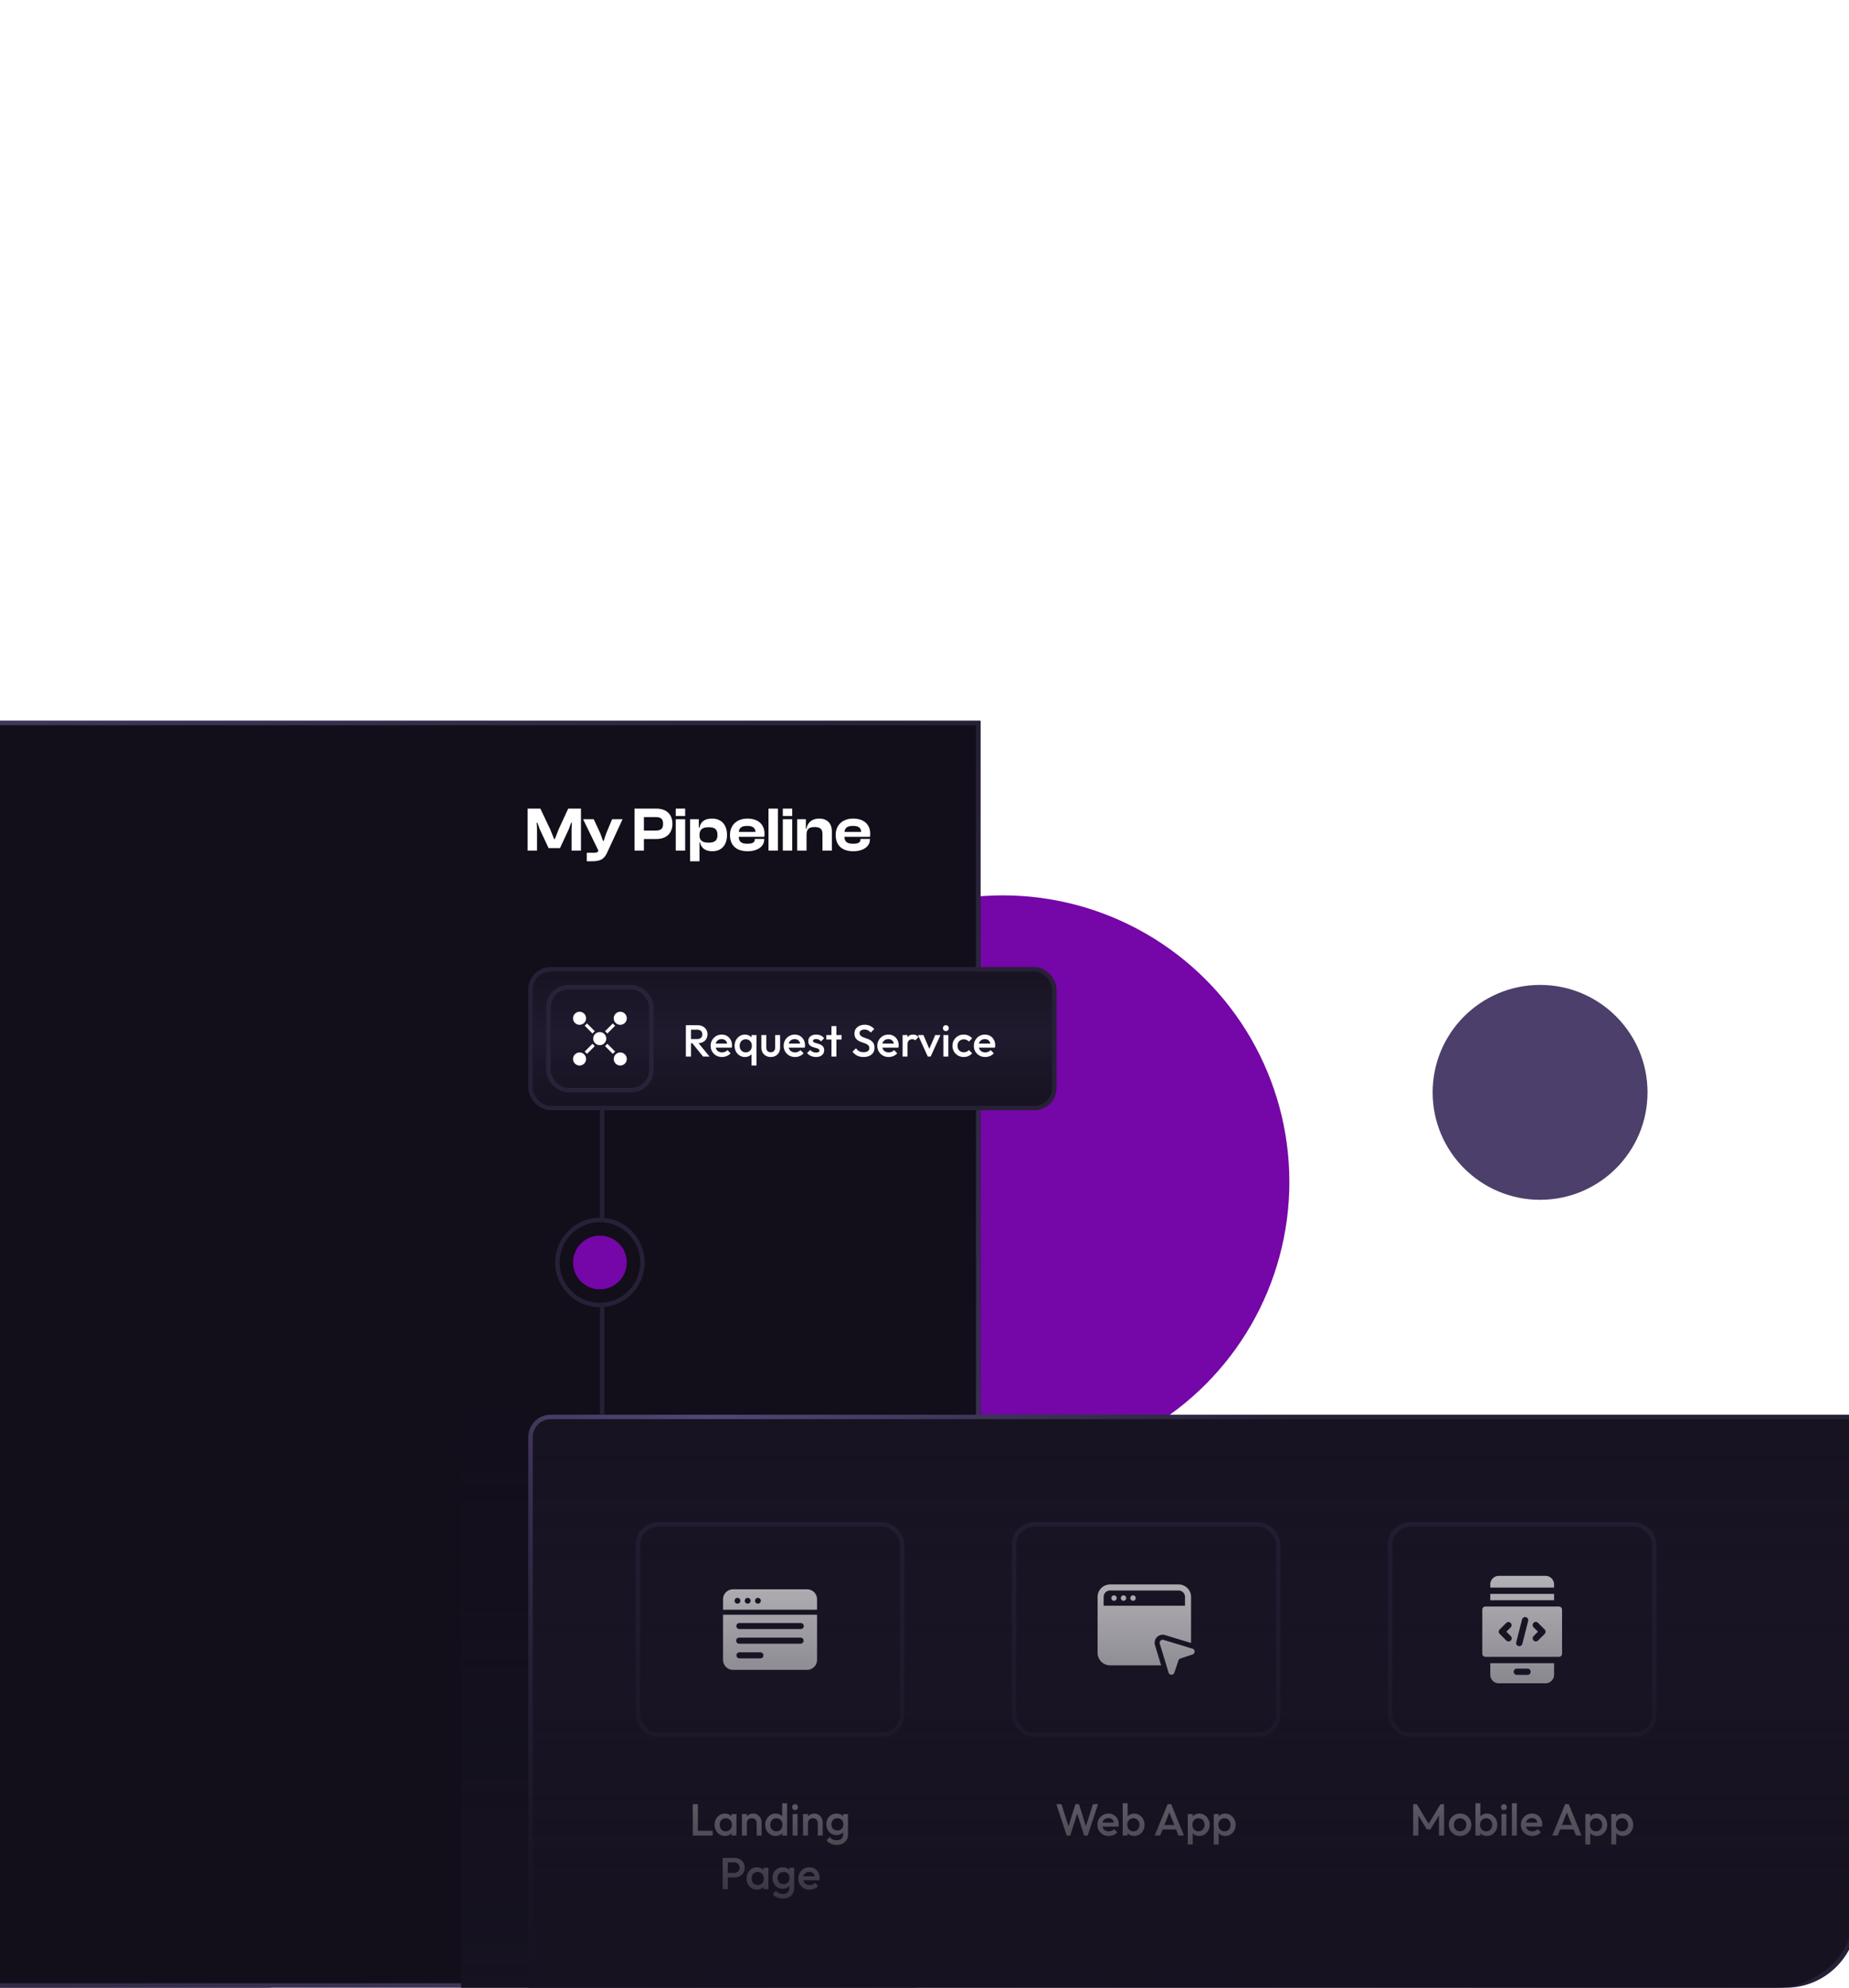 <svg viewBox='0 0 413 444' fill="none" xmlns="http://www.w3.org/2000/svg"><g filter="url(#a)"><circle cx="224" cy="264" r="64" fill="#7506A7"/></g><g filter="url(#b)"><path d="M62 244a8 8 0 0 1 8-8h199v192c0 8.837-7.163 16-16 16H62V244Z" fill="url(#c)"/><path d="M70 236.5h198.5V428c0 8.56-6.94 15.5-15.5 15.5H62.5V244a7.5 7.5 0 0 1 7.5-7.5Z" stroke="url(#d)"/></g><g filter="url(#e)"><path d="M102 169a8 8 0 0 1 8-8h303v267c0 8.837-7.163 16-16 16H102V169Z" fill="url(#f)"/><path d="M110 161.5h302.5V428c0 8.56-6.94 15.5-15.5 15.5H102.5V169a7.5 7.5 0 0 1 7.5-7.5Z" stroke="url(#g)"/></g><g filter="url(#h)"><circle cx="344" cy="244" r="24" fill="#4C3F6B"/></g><path d="M119.955 190h-2.1v-9.38h2.842l2.198 4.62.882 2.198h.154l.854-2.198 2.128-4.62h2.856V190h-2.1v-4.76l.07-1.47h-.154l-.546 1.47-1.96 4.2h-2.548l-1.96-4.2-.546-1.47h-.154l.084 1.47V190Zm12.26 2.38h-1.148v-1.904h1.722c.518 0 .742-.14.882-.448l-3.43-7.042h2.38l1.484 3.206.588 1.652h.14l.56-1.666 1.33-3.192h2.338l-3.472 7.518c-.672 1.47-1.61 1.876-3.374 1.876Zm11.611-2.38h-2.1v-9.38h4.9c2.17 0 3.57 1.232 3.57 3.388 0 2.156-1.4 3.402-3.57 3.402h-2.8V190Zm2.576-7.49h-2.576v3.01h2.576c1.162 0 1.708-.336 1.708-1.512 0-1.148-.546-1.498-1.708-1.498Zm6.639-.238h-2.1v-1.652h2.1v1.652Zm0 7.728h-2.1v-7.014h2.1V190Zm3.199 2.38h-2.1v-9.394h1.946v1.918h.14c.252-1.344 1.148-2.058 2.8-2.058 2.156 0 3.36 1.428 3.36 3.654s-1.176 3.64-3.29 3.64c-1.624 0-2.52-.798-2.758-2.03h-.098v4.27Zm0-5.782c0 1.204.728 1.624 2.044 1.624 1.344 0 1.974-.448 1.974-1.722 0-1.288-.63-1.722-1.96-1.722-1.358 0-2.058.462-2.058 1.708v.112Zm10.743 3.542c-2.338 0-3.934-1.148-3.934-3.64 0-2.24 1.582-3.654 3.892-3.654 2.296 0 3.822 1.204 3.822 3.402 0 .252-.028.434-.056.672h-5.712c.056 1.078.56 1.54 1.918 1.54 1.246 0 1.68-.322 1.68-.924v-.14h2.1v.154c0 1.526-1.484 2.59-3.71 2.59Zm-.084-5.656c-1.246 0-1.778.42-1.876 1.33h3.724c-.056-.924-.616-1.33-1.848-1.33Zm6.855 5.516h-2.1v-9.38h2.1V190Zm3.199-7.728h-2.1v-1.652h2.1v1.652Zm0 7.728h-2.1v-7.014h2.1V190Zm3.199 0h-2.1v-7.014h1.946v2.156h.126c.182-1.176 1.022-2.296 2.856-2.296 1.918 0 2.828 1.232 2.828 2.786V190h-2.1v-3.668c0-1.12-.462-1.596-1.75-1.596-1.33 0-1.806.532-1.806 1.722V190Zm10.443.14c-2.338 0-3.934-1.148-3.934-3.64 0-2.24 1.582-3.654 3.892-3.654 2.296 0 3.822 1.204 3.822 3.402 0 .252-.028.434-.056.672h-5.712c.056 1.078.56 1.54 1.918 1.54 1.246 0 1.68-.322 1.68-.924v-.14h2.1v.154c0 1.526-1.484 2.59-3.71 2.59Zm-.084-5.656c-1.246 0-1.778.42-1.876 1.33h3.724c-.056-.924-.616-1.33-1.848-1.33Z" fill="#fff"/><path d="M123 316.5h290.504l.87 111.379c.067 8.607-6.891 15.621-15.499 15.621H118.5V321a4.5 4.5 0 0 1 4.5-4.5Z" fill="url(#i)" stroke="url(#j)"/><path stroke="#272037" d="M134.5 248v24M134.5 292v24"/><circle cx="134" cy="282" r="9.5" stroke="#272037"/><circle cx="134" cy="282" r="6" fill="#7506A7"/><rect x="118.5" y="216.5" width="117" height="31" rx="4.5" fill="url(#k)" stroke="#272037"/><rect x="122.5" y="220.5" width="23" height="23" rx="4.5" stroke="#29233A"/><g clip-path="url(#l)"><path d="m131.102 228.588 1.764 1.764a2.025 2.025 0 0 0-.514.514l-1.764-1.764c.201-.138.376-.313.514-.514Zm6.31 6.31a1.994 1.994 0 0 0-.514.514l-1.764-1.764c.201-.139.375-.313.514-.514l1.764 1.764Zm0-5.796-1.764 1.764a2.025 2.025 0 0 0-.514-.514l1.764-1.764c.138.201.313.376.514.514Zm-6.31 6.31a1.994 1.994 0 0 0-.514-.514l1.764-1.764c.139.201.313.375.514.514l-1.764 1.764Zm2.898-1.957a1.456 1.456 0 1 1 .001-2.911 1.456 1.456 0 0 1-.001 2.911ZM129.455 238a1.454 1.454 0 1 1-.001-2.909 1.454 1.454 0 0 1 .001 2.909Zm0-9.091a1.454 1.454 0 1 1-.002-2.908 1.454 1.454 0 0 1 .002 2.908Zm9.09 0a1.454 1.454 0 1 1 0-2.908 1.454 1.454 0 0 1 0 2.908Zm0 9.091a1.454 1.454 0 1 1 0-2.908 1.454 1.454 0 0 1 0 2.908Z" fill="#fff"/></g><path d="M153.987 233.03v-.95h1.77c.353 0 .626-.09.82-.27.2-.187.3-.443.3-.77 0-.293-.097-.54-.29-.74-.194-.2-.467-.3-.82-.3h-1.78v-1h1.83c.44 0 .826.09 1.16.27.333.173.59.413.77.72.186.3.28.643.28 1.03 0 .407-.094.76-.28 1.06-.18.3-.437.533-.77.7a2.56 2.56 0 0 1-1.16.25h-1.83Zm-.79 2.97v-7h1.15v7h-1.15Zm3.84 0-2.45-3.04 1.07-.39 2.83 3.43h-1.45Zm4.236.1c-.48 0-.914-.107-1.3-.32a2.5 2.5 0 0 1-.91-.9c-.22-.38-.33-.807-.33-1.28s.11-.897.33-1.27c.22-.38.516-.68.89-.9.38-.22.8-.33 1.26-.33.446 0 .84.103 1.18.31.346.207.616.49.81.85.2.36.3.77.3 1.23 0 .08-.007.163-.02.25-.007.08-.02.17-.04.27h-3.94v-.9h3.37l-.41.36a1.847 1.847 0 0 0-.17-.74 1.07 1.07 0 0 0-.43-.46 1.293 1.293 0 0 0-.67-.16c-.28 0-.524.06-.73.18a1.22 1.22 0 0 0-.48.51c-.114.213-.17.47-.17.77 0 .3.06.563.18.79.12.227.29.403.51.53.22.12.473.18.76.18.246 0 .473-.043.68-.13.213-.087.393-.213.54-.38l.7.71c-.234.273-.517.48-.85.62-.334.14-.687.21-1.06.21Zm5.121 0a2.19 2.19 0 0 1-1.18-.33 2.435 2.435 0 0 1-.83-.89c-.2-.38-.3-.803-.3-1.27 0-.473.1-.897.3-1.27.207-.38.484-.68.83-.9a2.14 2.14 0 0 1 1.18-.34c.367 0 .69.08.97.24a1.739 1.739 0 0 1 .93 1.57v1.38c0 .347-.083.657-.25.93-.16.273-.383.49-.67.65-.286.153-.613.23-.98.23Zm.18-1.04c.407 0 .734-.137.98-.41.254-.273.38-.623.38-1.05 0-.287-.056-.54-.17-.76a1.22 1.22 0 0 0-.48-.51c-.2-.127-.436-.19-.71-.19a1.313 1.313 0 0 0-1.19.7 1.64 1.64 0 0 0-.17.76c0 .287.057.54.17.76.12.22.28.393.48.52.207.12.444.18.71.18Zm1.29 2.94v-3.18l.19-1.16-.19-1.17v-1.29h1.1v6.8h-1.1Zm4.291-1.9c-.406 0-.77-.09-1.09-.27a1.976 1.976 0 0 1-.74-.74 2.277 2.277 0 0 1-.26-1.1v-2.79h1.1v2.74c0 .233.037.433.11.6.08.16.194.283.34.37.154.087.334.13.54.13.32 0 .564-.093.73-.28.174-.193.26-.467.26-.82v-2.74h1.1v2.79c0 .42-.09.79-.27 1.11-.173.313-.416.56-.73.74-.313.173-.676.26-1.09.26Zm5.426 0a2.65 2.65 0 0 1-1.3-.32c-.38-.22-.683-.52-.91-.9-.22-.38-.33-.807-.33-1.28s.11-.897.33-1.27c.22-.38.517-.68.89-.9.38-.22.8-.33 1.26-.33.447 0 .84.103 1.18.31.347.207.617.49.81.85.2.36.3.77.3 1.23 0 .08-.006.163-.02.25-.006.08-.02.17-.04.27h-3.94v-.9h3.37l-.41.36a1.83 1.83 0 0 0-.17-.74c-.1-.2-.243-.353-.43-.46a1.29 1.29 0 0 0-.67-.16c-.28 0-.523.06-.73.18-.206.12-.366.29-.48.51-.113.213-.17.47-.17.77 0 .3.06.563.18.79.12.227.29.403.51.53.22.12.474.18.76.18.247 0 .474-.043.68-.13a1.41 1.41 0 0 0 .54-.38l.7.71c-.233.273-.516.48-.85.62-.333.14-.686.21-1.06.21Zm4.682 0c-.267 0-.523-.033-.77-.1a2.82 2.82 0 0 1-.68-.3 2.297 2.297 0 0 1-.54-.48l.7-.7c.167.193.357.34.57.44.22.093.467.14.74.14.247 0 .433-.037.56-.11a.349.349 0 0 0 .19-.32c0-.147-.06-.26-.18-.34a1.627 1.627 0 0 0-.47-.2c-.187-.06-.387-.12-.6-.18a3.296 3.296 0 0 1-.6-.24 1.352 1.352 0 0 1-.46-.43c-.12-.18-.18-.413-.18-.7 0-.307.07-.57.21-.79.147-.22.35-.39.61-.51a2.3 2.3 0 0 1 .95-.18c.387 0 .727.07 1.02.21.3.133.55.337.75.61l-.7.7c-.14-.173-.3-.303-.48-.39a1.409 1.409 0 0 0-.62-.13c-.22 0-.39.033-.51.1s-.18.163-.18.29c0 .133.06.237.18.31.12.073.273.137.46.19.193.053.393.113.6.18.213.06.413.147.6.26.193.107.35.253.47.44.12.18.18.417.18.71 0 .467-.163.837-.49 1.11-.327.273-.77.41-1.33.41Zm3.457-.1v-6.8h1.1v6.8h-1.1Zm-1.15-3.8v-1h3.4v1h-3.4Zm8.301 3.9c-.553 0-1.023-.1-1.41-.3a3.215 3.215 0 0 1-1.04-.88l.78-.78c.193.28.423.5.69.66.267.153.607.23 1.02.23.387 0 .693-.08.92-.24.233-.16.35-.38.35-.66 0-.233-.06-.423-.18-.57a1.33 1.33 0 0 0-.48-.36c-.193-.1-.41-.187-.65-.26-.233-.08-.47-.167-.71-.26-.233-.1-.45-.223-.65-.37a1.659 1.659 0 0 1-.47-.57c-.12-.233-.18-.53-.18-.89 0-.413.1-.763.3-1.05.207-.293.483-.517.83-.67.347-.153.733-.23 1.16-.23.46 0 .87.09 1.23.27.367.18.663.41.89.69l-.78.78a2.04 2.04 0 0 0-.63-.5 1.557 1.557 0 0 0-.74-.17c-.347 0-.62.07-.82.21a.688.688 0 0 0-.29.59c0 .213.06.387.18.52.12.127.277.237.47.33.2.087.417.17.65.25.24.08.477.17.71.27.24.1.457.23.65.39.2.153.36.353.48.6s.18.557.18.93c0 .627-.223 1.123-.67 1.49-.44.367-1.037.55-1.79.55Zm5.628 0a2.65 2.65 0 0 1-1.3-.32c-.38-.22-.683-.52-.91-.9-.22-.38-.33-.807-.33-1.28s.11-.897.33-1.27c.22-.38.517-.68.89-.9.38-.22.8-.33 1.26-.33.447 0 .84.103 1.18.31.347.207.617.49.81.85.2.36.3.77.3 1.23 0 .08-.006.163-.02.25-.006.08-.02.17-.04.27h-3.94v-.9h3.37l-.41.36a1.83 1.83 0 0 0-.17-.74c-.1-.2-.243-.353-.43-.46a1.29 1.29 0 0 0-.67-.16c-.28 0-.523.06-.73.18-.206.12-.366.29-.48.51-.113.213-.17.47-.17.77 0 .3.06.563.18.79.12.227.29.403.51.53.22.12.474.18.76.18.247 0 .474-.043.68-.13a1.41 1.41 0 0 0 .54-.38l.7.71c-.233.273-.516.48-.85.62-.333.14-.686.21-1.06.21Zm3.112-.1v-4.8h1.1v4.8h-1.1Zm1.1-2.67-.38-.19c0-.607.133-1.097.4-1.47.273-.38.683-.57 1.23-.57.24 0 .457.043.65.13.193.087.373.227.54.42l-.72.74a.762.762 0 0 0-.29-.2c-.107-.04-.23-.06-.37-.06-.307 0-.56.097-.76.29-.2.193-.3.497-.3.91Zm4.524 2.67-2.19-4.8h1.22l1.67 3.91h-.72l1.68-3.91h1.17l-2.19 4.8h-.64Zm3.488 0v-4.8h1.1v4.8h-1.1Zm.55-5.68a.636.636 0 0 1-.47-.19.657.657 0 0 1-.18-.47c0-.187.06-.343.18-.47a.636.636 0 0 1 .47-.19c.193 0 .35.063.47.19s.18.283.18.47-.06.343-.18.47a.617.617 0 0 1-.47.19Zm3.993 5.78c-.473 0-.903-.11-1.29-.33-.38-.22-.68-.52-.9-.9-.22-.38-.33-.803-.33-1.27a2.454 2.454 0 0 1 1.23-2.17c.387-.22.817-.33 1.29-.33.374 0 .72.073 1.04.22.327.14.604.343.83.61l-.72.73c-.14-.167-.31-.29-.51-.37a1.538 1.538 0 0 0-.64-.13c-.273 0-.516.063-.73.19-.206.12-.37.287-.49.5-.113.213-.17.463-.17.75 0 .28.057.53.17.75.12.213.284.383.49.51.214.12.457.18.73.18.234 0 .447-.04.64-.12.2-.087.37-.213.51-.38l.72.73a2.314 2.314 0 0 1-.83.62c-.32.14-.666.21-1.04.21Zm4.796 0c-.48 0-.914-.107-1.3-.32a2.5 2.5 0 0 1-.91-.9c-.22-.38-.33-.807-.33-1.28s.11-.897.33-1.27c.22-.38.516-.68.89-.9.38-.22.8-.33 1.26-.33.446 0 .84.103 1.18.31.346.207.616.49.81.85.2.36.3.77.3 1.23 0 .08-.007.163-.02.25-.007.08-.02.17-.04.27h-3.94v-.9h3.37l-.41.36a1.847 1.847 0 0 0-.17-.74 1.07 1.07 0 0 0-.43-.46 1.293 1.293 0 0 0-.67-.16c-.28 0-.524.06-.73.18a1.22 1.22 0 0 0-.48.51c-.114.213-.17.47-.17.77 0 .3.06.563.18.79.12.227.29.403.51.53.22.12.473.18.76.18.246 0 .473-.043.68-.13.213-.087.393-.213.54-.38l.7.71c-.234.273-.517.48-.85.62-.334.14-.687.21-1.06.21Z" fill="#fff"/><rect x="142.5" y="340.5" width="59" height="47" rx="4.5" stroke="#272037"/><path d="M161.5 360.685v10.088c0 1.222.998 2.22 2.22 2.22h16.56c1.223 0 2.22-.998 2.22-2.22v-10.088h-21Zm8.353 9.746h-4.712a.676.676 0 0 1 0-1.35h4.712a.675.675 0 1 1 0 1.35Zm9.007-3.279h-13.719a.676.676 0 1 1 0-1.35h13.719a.676.676 0 0 1 0 1.35Zm0-3.27h-13.709a.675.675 0 0 1 0-1.35h13.709a.675.675 0 0 1 0 1.35ZM180.28 355.008h-16.56c-1.222 0-2.22.997-2.22 2.22v2.332h21v-2.332c0-1.223-.997-2.22-2.22-2.22Zm-15.558 3.201a.648.648 0 1 1 .001-1.297.648.648 0 0 1-.001 1.297Zm2.284 0a.648.648 0 1 1 .001-1.297.648.648 0 0 1-.001 1.297Zm2.283 0a.648.648 0 1 1 .003-1.297.648.648 0 0 1-.003 1.297ZM154.738 410v-7h1.15v7h-1.15Zm.79 0v-1.05h3.66V410h-3.66Zm6.402.1c-.434 0-.827-.11-1.18-.33a2.418 2.418 0 0 1-.83-.89c-.2-.38-.3-.803-.3-1.27 0-.473.1-.897.3-1.27.206-.38.483-.68.83-.9.353-.227.746-.34 1.18-.34.366 0 .69.08.97.24.286.153.513.367.68.64.166.273.25.583.25.93v1.38c0 .347-.084.657-.25.93-.16.273-.384.49-.67.65-.287.153-.614.23-.98.23Zm.18-1.04c.406 0 .733-.137.98-.41.253-.273.38-.623.38-1.05 0-.287-.057-.54-.17-.76a1.232 1.232 0 0 0-.48-.51c-.2-.127-.437-.19-.71-.19a1.313 1.313 0 0 0-1.19.7c-.114.22-.17.473-.17.76 0 .287.056.54.17.76.12.22.28.393.48.52.206.12.443.18.71.18Zm1.29.94v-1.29l.19-1.17-.19-1.16v-1.18h1.1v4.8h-1.1Zm5.61 0v-2.77c0-.32-.103-.583-.31-.79-.2-.207-.46-.31-.78-.31-.213 0-.403.047-.57.14a1.002 1.002 0 0 0-.39.39c-.093.167-.14.357-.14.57l-.43-.24c0-.367.08-.69.24-.97.16-.287.38-.51.66-.67.287-.167.607-.25.96-.25.36 0 .68.093.96.28.28.18.5.417.66.71.16.287.24.587.24.9V410h-1.1Zm-3.29 0v-4.8h1.1v4.8h-1.1Zm7.518.1c-.433 0-.827-.11-1.18-.33a2.426 2.426 0 0 1-.83-.89c-.2-.38-.3-.803-.3-1.27 0-.473.1-.897.3-1.27.207-.38.483-.68.83-.9.353-.227.747-.34 1.18-.34.367 0 .69.08.97.24.287.153.513.367.68.64.167.273.25.583.25.93v1.38c0 .347-.083.657-.25.93-.16.273-.383.49-.67.65a2.05 2.05 0 0 1-.98.23Zm.18-1.04c.273 0 .51-.06.71-.18.207-.127.367-.3.48-.52.113-.22.17-.473.17-.76 0-.287-.057-.54-.17-.76a1.22 1.22 0 0 0-.48-.51c-.2-.127-.437-.19-.71-.19a1.313 1.313 0 0 0-1.19.7 1.64 1.64 0 0 0-.17.76c0 .287.057.54.17.76.12.22.28.393.48.52.207.12.443.18.71.18Zm2.39.94h-1.1v-1.29l.19-1.17-.19-1.16v-3.58h1.1v7.2Zm1.231 0v-4.8h1.1v4.8h-1.1Zm.55-5.68a.637.637 0 0 1-.47-.19.657.657 0 0 1-.18-.47c0-.187.06-.343.18-.47a.637.637 0 0 1 .47-.19c.193 0 .35.063.47.19s.18.283.18.47-.06.343-.18.47a.617.617 0 0 1-.47.19Zm5.074 5.68v-2.77c0-.32-.104-.583-.31-.79-.2-.207-.46-.31-.78-.31-.214 0-.404.047-.57.14a.989.989 0 0 0-.39.39c-.094.167-.14.357-.14.57l-.43-.24c0-.367.08-.69.24-.97.16-.287.38-.51.66-.67.286-.167.606-.25.96-.25.36 0 .68.093.96.28.28.18.5.417.66.71.16.287.24.587.24.9V410h-1.1Zm-3.29 0v-4.8h1.1v4.8h-1.1Zm7.508 2.1c-.507 0-.95-.093-1.33-.28a2.306 2.306 0 0 1-.92-.77l.72-.72c.193.24.413.42.66.54.246.12.543.18.89.18.433 0 .776-.113 1.03-.34.253-.22.38-.523.38-.91v-1.18l.19-1.06-.19-1.07v-1.29h1.1v4.6c0 .46-.107.86-.32 1.2-.214.347-.51.617-.89.81-.38.193-.82.29-1.32.29Zm-.05-2.2c-.427 0-.814-.103-1.16-.31a2.31 2.31 0 0 1-.81-.87 2.59 2.59 0 0 1-.29-1.23c0-.453.096-.86.29-1.22.2-.36.47-.643.81-.85a2.17 2.17 0 0 1 1.16-.32c.38 0 .713.077 1 .23.286.153.51.367.67.64.16.267.24.58.24.94v1.18c0 .353-.084.667-.25.94-.16.273-.384.487-.67.64-.287.153-.617.23-.99.23Zm.22-1.04c.266 0 .5-.057.7-.17.2-.113.353-.27.46-.47a1.48 1.48 0 0 0 .17-.72c0-.273-.057-.51-.17-.71a1.14 1.14 0 0 0-.46-.48c-.2-.113-.434-.17-.7-.17-.267 0-.504.057-.71.17a1.2 1.2 0 0 0-.47.48c-.114.2-.17.437-.17.71 0 .267.056.503.17.71a1.2 1.2 0 0 0 .47.48c.206.113.443.17.71.17Zm-24.844 10.5v-1h1.75c.24 0 .45-.047.63-.14.187-.1.334-.237.44-.41.107-.18.16-.39.16-.63s-.053-.447-.16-.62a1.037 1.037 0 0 0-.44-.41c-.18-.1-.39-.15-.63-.15h-1.75v-1h1.81c.44 0 .834.09 1.18.27.354.18.63.433.83.76.207.327.31.71.31 1.15 0 .44-.103.823-.31 1.15-.2.327-.476.58-.83.76-.346.18-.74.27-1.18.27h-1.81Zm-.79 2.64v-7h1.15v7h-1.15Zm7.651.1a2.19 2.19 0 0 1-1.18-.33 2.435 2.435 0 0 1-.83-.89c-.2-.38-.3-.803-.3-1.27 0-.473.1-.897.3-1.27.207-.38.484-.68.83-.9a2.14 2.14 0 0 1 1.18-.34c.367 0 .69.08.97.24a1.739 1.739 0 0 1 .93 1.57v1.38c0 .347-.083.657-.25.93-.16.273-.383.49-.67.65-.286.153-.613.23-.98.23Zm.18-1.04c.407 0 .734-.137.98-.41.254-.273.38-.623.38-1.05 0-.287-.056-.54-.17-.76a1.22 1.22 0 0 0-.48-.51c-.2-.127-.436-.19-.71-.19a1.313 1.313 0 0 0-1.19.7 1.64 1.64 0 0 0-.17.76c0 .287.057.54.17.76.12.22.28.393.48.52.207.12.444.18.71.18Zm1.29.94v-1.29l.19-1.17-.19-1.16v-1.18h1.1v4.8h-1.1Zm4.321 2.1c-.507 0-.95-.093-1.33-.28a2.306 2.306 0 0 1-.92-.77l.72-.72c.193.24.413.42.66.54.247.12.543.18.89.18.433 0 .777-.113 1.03-.34.253-.22.38-.523.38-.91v-1.18l.19-1.06-.19-1.07v-1.29h1.1v4.6c0 .46-.107.86-.32 1.2-.213.347-.51.617-.89.81-.38.193-.82.29-1.32.29Zm-.05-2.2c-.427 0-.813-.103-1.16-.31a2.31 2.31 0 0 1-.81-.87 2.602 2.602 0 0 1-.29-1.23c0-.453.097-.86.29-1.22.2-.36.47-.643.81-.85.347-.213.733-.32 1.16-.32.38 0 .713.077 1 .23.287.153.51.367.67.64.16.267.24.58.24.94v1.18c0 .353-.083.667-.25.94-.16.273-.383.487-.67.64-.287.153-.617.23-.99.23Zm.22-1.04c.267 0 .5-.057.7-.17.2-.113.353-.27.46-.47a1.48 1.48 0 0 0 .17-.72c0-.273-.057-.51-.17-.71a1.14 1.14 0 0 0-.46-.48c-.2-.113-.433-.17-.7-.17-.267 0-.503.057-.71.17a1.2 1.2 0 0 0-.47.48c-.113.2-.17.437-.17.71 0 .267.057.503.17.71a1.2 1.2 0 0 0 .47.48c.207.113.443.17.71.17Zm5.812 1.24a2.65 2.65 0 0 1-1.3-.32c-.38-.22-.683-.52-.91-.9-.22-.38-.33-.807-.33-1.28s.11-.897.33-1.27c.22-.38.517-.68.89-.9.38-.22.8-.33 1.26-.33.447 0 .84.103 1.18.31.347.207.617.49.81.85.2.36.3.77.3 1.23 0 .08-.007.163-.02.25-.007.08-.02.17-.04.27h-3.94v-.9h3.37l-.41.36a1.83 1.83 0 0 0-.17-.74c-.1-.2-.243-.353-.43-.46a1.29 1.29 0 0 0-.67-.16c-.28 0-.523.06-.73.18a1.22 1.22 0 0 0-.48.51c-.113.213-.17.47-.17.77 0 .3.06.563.18.79.12.227.29.403.51.53.22.12.473.18.76.18.247 0 .473-.043.68-.13.213-.087.393-.213.54-.38l.7.71c-.233.273-.517.48-.85.62a2.71 2.71 0 0 1-1.06.21Z" fill="#fff"/><rect x="226.5" y="340.5" width="59" height="47" rx="4.5" stroke="#272037"/><path d="M248.83 357.563a.603.603 0 1 0 0-1.206.603.603 0 0 0 0 1.206ZM250.955 357.563a.603.603 0 1 0 0-1.206.603.603 0 0 0 0 1.206ZM253.08 357.563a.603.603 0 1 0 0-1.206.603.603 0 0 0 0 1.206ZM259.053 367.143l1.968 6.466c.19.626 1.072.64 1.281.019l.921-2.733a.674.674 0 0 1 .423-.423l2.733-.921c.621-.209.608-1.091-.018-1.282l-6.467-1.967a.675.675 0 0 0-.841.841Z" fill="#fff"/><path d="M257.979 367.47a1.78 1.78 0 0 1 .275-1.593 1.804 1.804 0 0 1 1.969-.651l5.814 1.768v-10.291a2.794 2.794 0 0 0-2.79-2.79h-15.293a2.795 2.795 0 0 0-2.79 2.79v12.488a2.798 2.798 0 0 0 2.798 2.797h11.391l-1.374-4.518Zm-11.465-8.802v-1.964c0-.794.646-1.44 1.44-1.44h15.293c.794 0 1.44.646 1.44 1.44v1.964h-18.173ZM238.257 410l-2.3-7h1.13l1.73 5.39h-.3l1.69-5.39h.8l1.69 5.39h-.3l1.73-5.39h1.13l-2.3 7h-.8l-1.7-5.38h.3l-1.7 5.38h-.8Zm9.401.1a2.65 2.65 0 0 1-1.3-.32c-.38-.22-.683-.52-.91-.9-.22-.38-.33-.807-.33-1.28s.11-.897.33-1.27c.22-.38.517-.68.89-.9.38-.22.8-.33 1.26-.33.447 0 .84.103 1.18.31.347.207.617.49.81.85.2.36.3.77.3 1.23 0 .08-.006.163-.02.25-.006.08-.02.17-.04.27h-3.94v-.9h3.37l-.41.36a1.83 1.83 0 0 0-.17-.74c-.1-.2-.243-.353-.43-.46a1.29 1.29 0 0 0-.67-.16c-.28 0-.523.06-.73.18-.206.12-.366.29-.48.51-.113.213-.17.47-.17.77 0 .3.06.563.18.79.12.227.29.403.51.53.22.12.474.18.76.18.247 0 .474-.043.68-.13a1.41 1.41 0 0 0 .54-.38l.7.71c-.233.273-.516.48-.85.62-.333.14-.686.21-1.06.21Zm5.682 0a2.05 2.05 0 0 1-.98-.23 1.823 1.823 0 0 1-.68-.65 1.805 1.805 0 0 1-.24-.93v-1.38c0-.347.083-.657.25-.93.167-.273.393-.487.68-.64.287-.16.61-.24.97-.24.433 0 .823.113 1.17.34.353.22.63.52.83.9.207.373.31.797.31 1.27 0 .467-.103.89-.31 1.27-.2.373-.477.67-.83.89a2.14 2.14 0 0 1-1.17.33Zm-2.57-.1v-7.2h1.1v3.58l-.19 1.16.19 1.17V410h-1.1Zm2.39-.94c.267 0 .5-.06.7-.18.207-.127.367-.3.48-.52.12-.22.18-.473.18-.76 0-.287-.06-.54-.18-.76a1.22 1.22 0 0 0-.48-.51c-.2-.127-.433-.19-.7-.19-.267 0-.503.063-.71.19a1.22 1.22 0 0 0-.48.51 1.64 1.64 0 0 0-.17.76c0 .287.057.54.17.76.113.22.273.393.48.52.207.12.443.18.71.18Zm4.76.94 2.88-7h.8l2.86 7h-1.24l-2.24-5.67h.42l-2.26 5.67h-1.22Zm1.42-1.35v-1h3.71v1h-3.71Zm8.541 1.45c-.366 0-.693-.077-.98-.23a1.83 1.83 0 0 1-.68-.65 1.805 1.805 0 0 1-.24-.93v-1.38c0-.347.084-.657.25-.93.167-.273.394-.487.68-.64.287-.16.61-.24.97-.24.434 0 .824.113 1.17.34.354.22.63.52.83.9.207.373.31.797.31 1.27 0 .467-.103.89-.31 1.27-.2.373-.476.67-.83.89-.346.22-.736.33-1.17.33Zm-2.57 1.9v-6.8h1.1v1.29l-.19 1.17.19 1.16V412h-1.1Zm2.39-2.94c.267 0 .5-.06.7-.18.207-.127.367-.3.48-.52.12-.22.18-.473.18-.76 0-.287-.06-.54-.18-.76a1.22 1.22 0 0 0-.48-.51c-.2-.127-.433-.19-.7-.19a1.33 1.33 0 0 0-.71.19c-.206.12-.366.29-.48.51a1.64 1.64 0 0 0-.17.76c0 .287.057.54.17.76.114.22.274.393.48.52.207.12.444.18.71.18Zm5.981 1.04a2.05 2.05 0 0 1-.98-.23 1.823 1.823 0 0 1-.68-.65 1.805 1.805 0 0 1-.24-.93v-1.38c0-.347.083-.657.25-.93.167-.273.393-.487.68-.64.287-.16.61-.24.97-.24.433 0 .823.113 1.17.34.353.22.63.52.83.9.207.373.31.797.31 1.27 0 .467-.103.89-.31 1.27-.2.373-.477.67-.83.89a2.14 2.14 0 0 1-1.17.33Zm-2.57 1.9v-6.8h1.1v1.29l-.19 1.17.19 1.16V412h-1.1Zm2.39-2.94c.267 0 .5-.06.7-.18.207-.127.367-.3.48-.52.12-.22.18-.473.18-.76 0-.287-.06-.54-.18-.76a1.22 1.22 0 0 0-.48-.51c-.2-.127-.433-.19-.7-.19-.267 0-.503.063-.71.19a1.22 1.22 0 0 0-.48.51 1.64 1.64 0 0 0-.17.76c0 .287.057.54.17.76.113.22.273.393.48.52.207.12.443.18.71.18Z" fill="#fff"/><rect x="310.5" y="340.5" width="59" height="47" rx="4.5" stroke="#272037"/><path d="M347.125 353.912a1.915 1.915 0 0 0-1.912-1.912h-10.425a1.915 1.915 0 0 0-1.913 1.912v.711h14.25v-.711ZM332.875 356.029h14.25v1.408h-14.25v-1.408ZM332.875 374.088c0 1.054.858 1.912 1.913 1.912h10.425a1.915 1.915 0 0 0 1.912-1.912V371.5h-14.25v2.588Zm5.93-1.369h2.39a.703.703 0 0 1 0 1.406h-2.39a.703.703 0 0 1 0-1.406ZM348.203 358.844h-16.406a.703.703 0 0 0-.703.703v9.844c0 .388.315.703.703.703h16.406a.703.703 0 0 0 .703-.703v-9.844a.703.703 0 0 0-.703-.703Zm-10.753 6.604a.703.703 0 1 1-.994.995l-1.477-1.477a.704.704 0 0 1 0-.994l1.477-1.477a.704.704 0 0 1 .994.995l-.979.979.979.979Zm3.889-3.382-1.316 5.153a.704.704 0 0 1-1.362-.347l1.316-5.154a.703.703 0 0 1 1.362.348Zm3.682 2.9-1.477 1.477a.7.7 0 0 1-.497.205.703.703 0 0 1-.497-1.2l.979-.979-.979-.979a.703.703 0 1 1 .994-.995l1.477 1.476a.705.705 0 0 1 0 .995ZM315.657 410v-7h.8l2.91 4.79h-.52l2.91-4.79h.8v7h-1.15v-4.98l.26.07-2.16 3.55h-.8l-2.16-3.55.26-.07V410h-1.15Zm10.468.1c-.466 0-.89-.11-1.27-.33a2.592 2.592 0 0 1-.91-.91c-.22-.38-.33-.803-.33-1.27 0-.467.11-.887.33-1.26.227-.373.53-.67.91-.89a2.43 2.43 0 0 1 1.27-.34c.474 0 .9.11 1.28.33.38.22.68.52.9.9.227.373.34.793.34 1.26 0 .467-.113.89-.34 1.27-.22.38-.52.683-.9.91-.38.22-.806.33-1.28.33Zm0-1.06c.274 0 .514-.06.72-.18.214-.127.377-.3.49-.52.12-.22.18-.47.18-.75s-.06-.527-.18-.74a1.308 1.308 0 0 0-.49-.5 1.344 1.344 0 0 0-.72-.19c-.266 0-.506.063-.72.19-.206.12-.37.287-.49.5-.113.213-.17.46-.17.74 0 .28.057.53.17.75.12.22.284.393.49.52.214.12.454.18.72.18Zm6.005 1.06c-.366 0-.693-.077-.98-.23a1.83 1.83 0 0 1-.68-.65 1.805 1.805 0 0 1-.24-.93v-1.38c0-.347.084-.657.25-.93.167-.273.394-.487.68-.64.287-.16.61-.24.97-.24.434 0 .824.113 1.17.34.354.22.63.52.83.9.207.373.31.797.31 1.27 0 .467-.103.89-.31 1.27-.2.373-.476.67-.83.89-.346.22-.736.33-1.17.33Zm-2.57-.1v-7.2h1.1v3.58l-.19 1.16.19 1.17V410h-1.1Zm2.39-.94c.267 0 .5-.06.7-.18.207-.127.367-.3.48-.52.12-.22.18-.473.18-.76 0-.287-.06-.54-.18-.76a1.22 1.22 0 0 0-.48-.51c-.2-.127-.433-.19-.7-.19a1.33 1.33 0 0 0-.71.19c-.206.12-.366.29-.48.51a1.64 1.64 0 0 0-.17.76c0 .287.057.54.17.76.114.22.274.393.48.52.207.12.444.18.71.18Zm3.421.94v-4.8h1.1v4.8h-1.1Zm.55-5.68a.637.637 0 0 1-.47-.19.657.657 0 0 1-.18-.47c0-.187.06-.343.18-.47a.637.637 0 0 1 .47-.19c.193 0 .35.063.47.19s.18.283.18.47-.06.343-.18.47a.617.617 0 0 1-.47.19Zm1.784 5.68v-7.2h1.1v7.2h-1.1Zm4.554.1a2.65 2.65 0 0 1-1.3-.32c-.38-.22-.683-.52-.91-.9-.22-.38-.33-.807-.33-1.28s.11-.897.33-1.27c.22-.38.517-.68.89-.9.38-.22.8-.33 1.26-.33.447 0 .84.103 1.18.31.347.207.617.49.81.85.2.36.3.77.3 1.23 0 .08-.007.163-.02.25-.007.08-.02.17-.04.27h-3.94v-.9h3.37l-.41.36a1.83 1.83 0 0 0-.17-.74c-.1-.2-.243-.353-.43-.46a1.29 1.29 0 0 0-.67-.16c-.28 0-.523.06-.73.18a1.22 1.22 0 0 0-.48.51c-.113.213-.17.47-.17.77 0 .3.06.563.18.79.12.227.29.403.51.53.22.12.473.18.76.18.247 0 .473-.043.68-.13.213-.087.393-.213.54-.38l.7.71c-.233.273-.517.48-.85.62a2.71 2.71 0 0 1-1.06.21Zm4.46-.1 2.88-7h.8l2.86 7h-1.24l-2.24-5.67h.42l-2.26 5.67h-1.22Zm1.42-1.35v-1h3.71v1h-3.71Zm8.542 1.45a2.05 2.05 0 0 1-.98-.23 1.823 1.823 0 0 1-.68-.65 1.805 1.805 0 0 1-.24-.93v-1.38c0-.347.083-.657.25-.93.167-.273.393-.487.68-.64.287-.16.61-.24.97-.24.433 0 .823.113 1.17.34.353.22.63.52.83.9.207.373.31.797.31 1.27 0 .467-.103.89-.31 1.27-.2.373-.477.67-.83.89a2.14 2.14 0 0 1-1.17.33Zm-2.57 1.9v-6.8h1.1v1.29l-.19 1.17.19 1.16V412h-1.1Zm2.39-2.94c.267 0 .5-.06.7-.18.207-.127.367-.3.48-.52.12-.22.18-.473.18-.76 0-.287-.06-.54-.18-.76a1.22 1.22 0 0 0-.48-.51c-.2-.127-.433-.19-.7-.19-.267 0-.503.063-.71.19a1.22 1.22 0 0 0-.48.51 1.64 1.64 0 0 0-.17.76c0 .287.057.54.17.76.113.22.273.393.48.52.207.12.443.18.71.18Zm5.981 1.04c-.367 0-.694-.077-.98-.23a1.815 1.815 0 0 1-.68-.65 1.805 1.805 0 0 1-.24-.93v-1.38a1.739 1.739 0 0 1 .93-1.57c.286-.16.61-.24.97-.24.433 0 .823.113 1.17.34.353.22.63.52.83.9.206.373.31.797.31 1.27 0 .467-.104.89-.31 1.27-.2.373-.477.67-.83.89a2.14 2.14 0 0 1-1.17.33Zm-2.57 1.9v-6.8h1.1v1.29l-.19 1.17.19 1.16V412h-1.1Zm2.39-2.94c.266 0 .5-.06.7-.18.206-.127.366-.3.48-.52.12-.22.18-.473.18-.76 0-.287-.06-.54-.18-.76a1.232 1.232 0 0 0-.48-.51c-.2-.127-.434-.19-.7-.19-.267 0-.504.063-.71.19a1.22 1.22 0 0 0-.48.51c-.114.22-.17.473-.17.76 0 .287.056.54.17.76.113.22.273.393.48.52.206.12.443.18.71.18Z" fill="#fff"/><path d="M103 317h310v111c0 8.837-7.163 16-16 16H103V317Z" fill="url(#m)"/><defs><linearGradient id="c" x1="65.994" y1="236" x2="321.529" y2="498.937" gradientUnits="userSpaceOnUse"><stop stop-color="#120E1A"/></linearGradient><linearGradient id="d" x1="225.071" y1="195.943" x2="16.09" y2="397.19" gradientUnits="userSpaceOnUse"><stop stop-color="#272037"/><stop offset=".5" stop-color="#4C3F6B"/><stop offset="1" stop-color="#272037"/></linearGradient><linearGradient id="f" x1="108" y1="161" x2="453" y2="553" gradientUnits="userSpaceOnUse"><stop stop-color="#120E1A"/></linearGradient><linearGradient id="g" x1="347" y1="106.5" x2="63" y2="408.5" gradientUnits="userSpaceOnUse"><stop stop-color="#272037"/><stop offset=".5" stop-color="#4C3F6B"/><stop offset="1" stop-color="#272037"/></linearGradient><linearGradient id="i" x1="271.533" y1="306" x2="271.533" y2="444" gradientUnits="userSpaceOnUse"><stop stop-color="#161220"/><stop offset=".5" stop-color="#1B1627"/><stop offset="1" stop-color="#161220"/></linearGradient><linearGradient id="j" x1="274.256" y1="299.5" x2="123.185" y2="427.997" gradientUnits="userSpaceOnUse"><stop stop-color="#272037"/><stop offset=".5" stop-color="#534574"/><stop offset="1" stop-color="#272037"/></linearGradient><linearGradient id="k" x1="179.622" y1="213.5" x2="179.622" y2="248" gradientUnits="userSpaceOnUse"><stop stop-color="#161220"/><stop offset=".5" stop-color="#1F1A2D"/><stop offset="1" stop-color="#161220"/></linearGradient><linearGradient id="m" x1="264.889" y1="307.078" x2="264.889" y2="444" gradientUnits="userSpaceOnUse"><stop stop-color="#161220" stop-opacity="0"/><stop offset="1" stop-color="#161220"/></linearGradient><filter id="a" x="-40" y="0" width="528" height="528" filterUnits="userSpaceOnUse" color-interpolation-filters="sRGB"><feFlood flood-opacity="0" result="BackgroundImageFix"/><feBlend in="SourceGraphic" in2="BackgroundImageFix" result="shape"/><feGaussianBlur stdDeviation="100" result="effect1_foregroundBlur_211_13750"/></filter><filter id="b" x="-84" y="194" width="361" height="292" filterUnits="userSpaceOnUse" color-interpolation-filters="sRGB"><feFlood flood-opacity="0" result="BackgroundImageFix"/><feColorMatrix in="SourceAlpha" values="0 0 0 0 0 0 0 0 0 0 0 0 0 0 0 0 0 0 127 0" result="hardAlpha"/><feOffset dx="-6"/><feGaussianBlur stdDeviation="7"/><feColorMatrix values="0 0 0 0 0 0 0 0 0 0 0 0 0 0 0 0 0 0 0.1 0"/><feBlend in2="BackgroundImageFix" result="effect1_dropShadow_211_13750"/><feColorMatrix in="SourceAlpha" values="0 0 0 0 0 0 0 0 0 0 0 0 0 0 0 0 0 0 127 0" result="hardAlpha"/><feOffset dx="-26"/><feGaussianBlur stdDeviation="13"/><feColorMatrix values="0 0 0 0 0 0 0 0 0 0 0 0 0 0 0 0 0 0 0.09 0"/><feBlend in2="effect1_dropShadow_211_13750" result="effect2_dropShadow_211_13750"/><feColorMatrix in="SourceAlpha" values="0 0 0 0 0 0 0 0 0 0 0 0 0 0 0 0 0 0 127 0" result="hardAlpha"/><feOffset dx="-58"/><feGaussianBlur stdDeviation="17.5"/><feColorMatrix values="0 0 0 0 0 0 0 0 0 0 0 0 0 0 0 0 0 0 0.05 0"/><feBlend in2="effect2_dropShadow_211_13750" result="effect3_dropShadow_211_13750"/><feColorMatrix in="SourceAlpha" values="0 0 0 0 0 0 0 0 0 0 0 0 0 0 0 0 0 0 127 0" result="hardAlpha"/><feOffset dx="-104"/><feGaussianBlur stdDeviation="21"/><feColorMatrix values="0 0 0 0 0 0 0 0 0 0 0 0 0 0 0 0 0 0 0.01 0"/><feBlend in2="effect3_dropShadow_211_13750" result="effect4_dropShadow_211_13750"/><feBlend in="SourceGraphic" in2="effect4_dropShadow_211_13750" result="shape"/></filter><filter id="e" x="-44" y="119" width="465" height="367" filterUnits="userSpaceOnUse" color-interpolation-filters="sRGB"><feFlood flood-opacity="0" result="BackgroundImageFix"/><feColorMatrix in="SourceAlpha" values="0 0 0 0 0 0 0 0 0 0 0 0 0 0 0 0 0 0 127 0" result="hardAlpha"/><feOffset dx="-6"/><feGaussianBlur stdDeviation="7"/><feColorMatrix values="0 0 0 0 0 0 0 0 0 0 0 0 0 0 0 0 0 0 0.1 0"/><feBlend in2="BackgroundImageFix" result="effect1_dropShadow_211_13750"/><feColorMatrix in="SourceAlpha" values="0 0 0 0 0 0 0 0 0 0 0 0 0 0 0 0 0 0 127 0" result="hardAlpha"/><feOffset dx="-26"/><feGaussianBlur stdDeviation="13"/><feColorMatrix values="0 0 0 0 0 0 0 0 0 0 0 0 0 0 0 0 0 0 0.09 0"/><feBlend in2="effect1_dropShadow_211_13750" result="effect2_dropShadow_211_13750"/><feColorMatrix in="SourceAlpha" values="0 0 0 0 0 0 0 0 0 0 0 0 0 0 0 0 0 0 127 0" result="hardAlpha"/><feOffset dx="-58"/><feGaussianBlur stdDeviation="17.5"/><feColorMatrix values="0 0 0 0 0 0 0 0 0 0 0 0 0 0 0 0 0 0 0.05 0"/><feBlend in2="effect2_dropShadow_211_13750" result="effect3_dropShadow_211_13750"/><feColorMatrix in="SourceAlpha" values="0 0 0 0 0 0 0 0 0 0 0 0 0 0 0 0 0 0 127 0" result="hardAlpha"/><feOffset dx="-104"/><feGaussianBlur stdDeviation="21"/><feColorMatrix values="0 0 0 0 0 0 0 0 0 0 0 0 0 0 0 0 0 0 0.01 0"/><feBlend in2="effect3_dropShadow_211_13750" result="effect4_dropShadow_211_13750"/><feBlend in="SourceGraphic" in2="effect4_dropShadow_211_13750" result="shape"/></filter><filter id="h" x="220" y="120" width="248" height="248" filterUnits="userSpaceOnUse" color-interpolation-filters="sRGB"><feFlood flood-opacity="0" result="BackgroundImageFix"/><feBlend in="SourceGraphic" in2="BackgroundImageFix" result="shape"/><feGaussianBlur stdDeviation="50" result="effect1_foregroundBlur_211_13750"/></filter><clipPath id="l"><path fill="#fff" transform="translate(128 226)" d="M0 0h12v12H0z"/></clipPath></defs></svg>